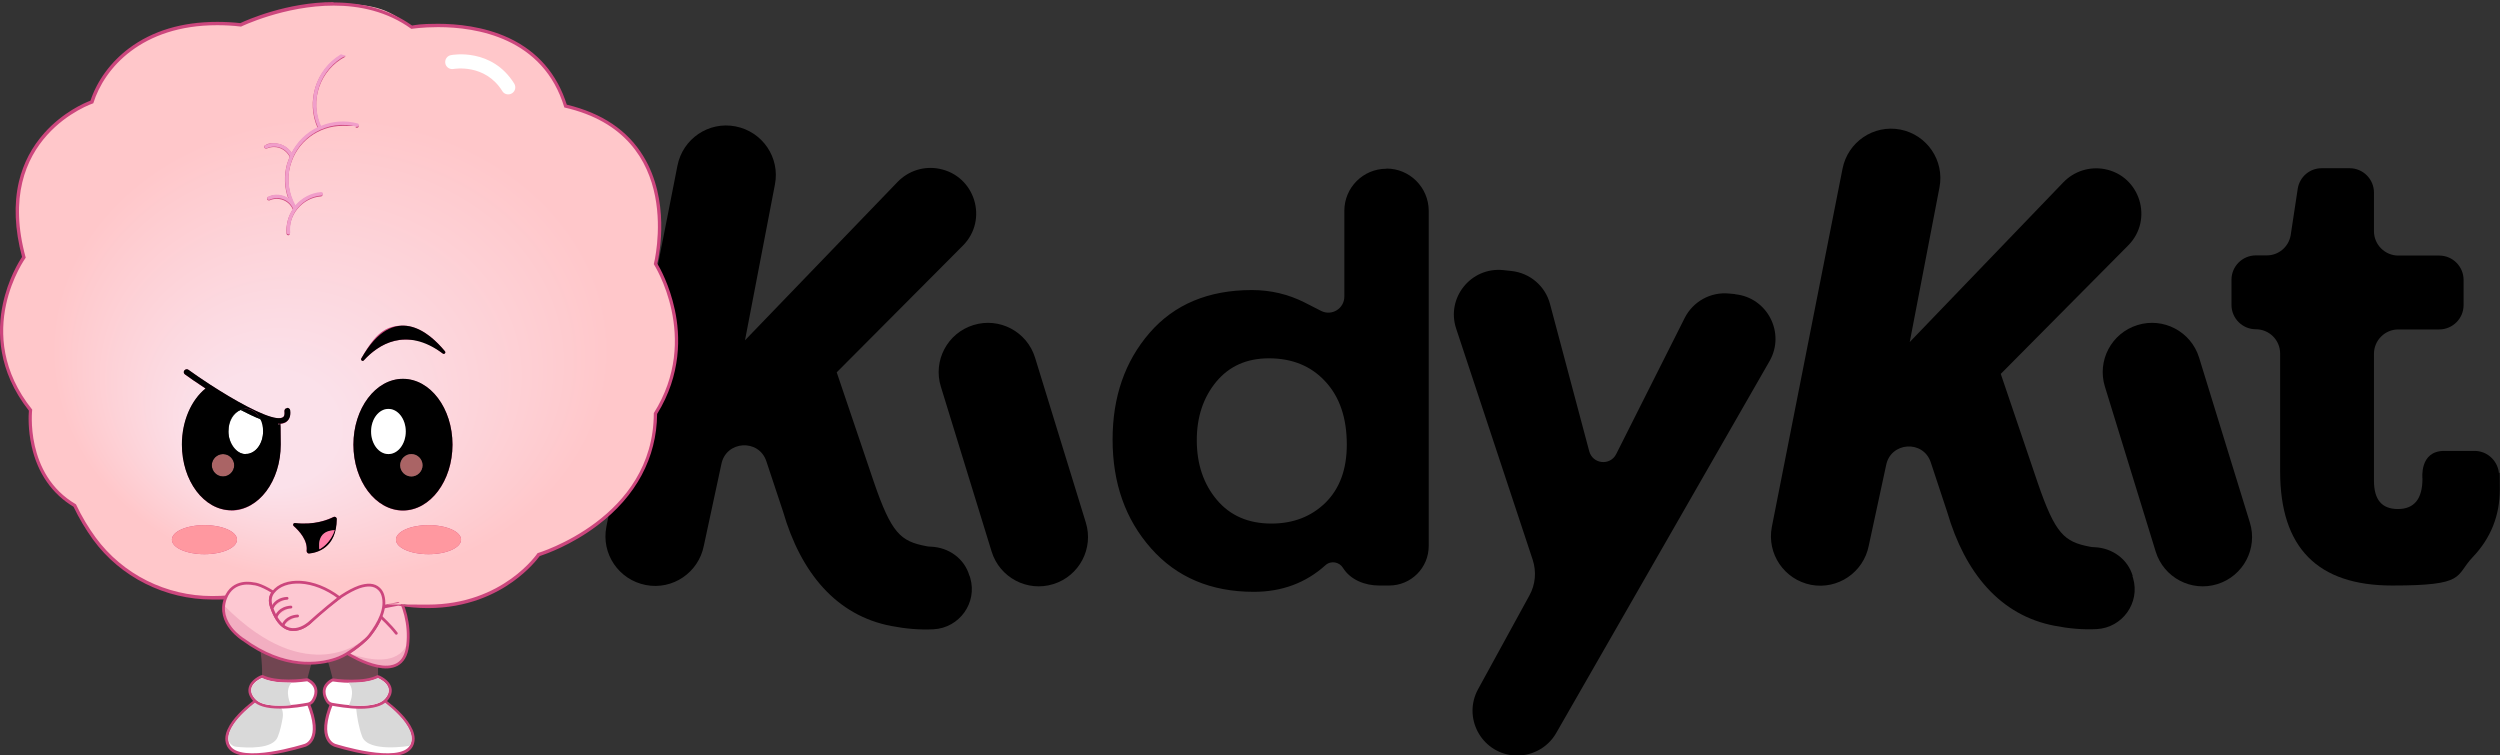 <svg xmlns="http://www.w3.org/2000/svg" xmlns:xlink="http://www.w3.org/1999/xlink" id="Calque_1" data-name="Calque 1" viewBox="0 0 1428.2 431.6"><rect x="0" y="0" width="1428.2" height="431.6" fill="#333333" stroke="none"/><defs><style>      .cls-1 {        fill: #714551;      }      .cls-1, .cls-2, .cls-3, .cls-4, .cls-5, .cls-6, .cls-7, .cls-8, .cls-9, .cls-10, .cls-11 {        stroke-width: 0px;      }      .cls-12 {        fill: none;        stroke-miterlimit: 10;        stroke-width: 1.6px;      }      .cls-12, .cls-13, .cls-14, .cls-15, .cls-16, .cls-17 {        stroke-linecap: round;      }      .cls-12, .cls-13, .cls-14, .cls-17 {        stroke: #cc467d;      }      .cls-2 {        fill: #ff7ea8;      }      .cls-13 {        fill: #fdc8d2;      }      .cls-13, .cls-14 {        stroke-width: 1.6px;      }      .cls-13, .cls-14, .cls-15, .cls-16, .cls-17 {        stroke-linejoin: round;      }      .cls-3 {        fill: #ff98a0;      }      .cls-4 {        fill: #000;      }      .cls-14 {        fill: #fcb2c4;      }      .cls-5 {        fill: #aa6465;      }      .cls-6, .cls-10 {        fill: #cc467d;      }      .cls-15 {        stroke-width: 2px;      }      .cls-15, .cls-16 {        fill: #fddbe3;        stroke: #cd467d;      }      .cls-16 {        stroke-width: 2px;      }      .cls-7 {        fill: #d9d9d9;      }      .cls-17 {        stroke-width: 1.7px;      }      .cls-17, .cls-8 {        fill: #fff;      }      .cls-9 {        fill: #f09eca;      }      .cls-10 {        opacity: .2;      }      .cls-11 {        fill: url(#Dégradé_sans_nom_60);      }    </style><radialGradient id="D&#xE9;grad&#xE9;_sans_nom_60" data-name="D&#xE9;grad&#xE9; sans nom 60" cx="241" cy="213.1" fx="140.3" fy="367.6" r="332.8" gradientTransform="translate(56.9 77.6) scale(.6 .5)" gradientUnits="userSpaceOnUse"><stop offset=".2" stop-color="#fbe1ea"></stop><stop offset=".8" stop-color="#ffc7ca"></stop></radialGradient></defs><path class="cls-4" d="M553.8,328.9c-2.8-9.8-11.8-16.2-22-16.6-1,0-1.9-.1-2.7-.3-14.6-2.8-19.8-7.2-29.9-36.7l-21.2-62.6,72.1-72.4c14.7-14.8,6.9-40-13.6-43.9-8.7-1.7-17.6,1.2-23.7,7.5l-87.2,90.5,17.1-89c3-15.4-7.1-30.2-22.5-33.2-15.4-3-30.2,7.1-33.2,22.5l-40.6,206.3c-3,15.4,7.1,30.2,22.5,33.2,15.4,3,30.2-7.1,33.2-22.5l10-46.5c2.6-13.5,21.4-14.7,25.7-1.7l9.5,28.6c10.2,35.2,30.5,59.5,61.8,65.5,8.3,1.6,16.2,2.3,24.2,1.9,14.8-.8,25.1-15.1,21-29.3l-.4-1.3Z"></path><path class="cls-4" d="M1218.4,329.1c-2.8-9.7-11.7-16.1-21.9-16.5-1,0-1.9-.1-2.7-.3-14.5-2.8-19.6-7.1-29.7-36.5l-21.1-62.2,72.8-73.4c14.6-14.7,6.8-39.8-13.5-43.6-8.6-1.6-17.4,1.2-23.5,7.5l-87.8,91.3,17-88.4c2.9-15.3-7.1-30-22.4-33-15.3-2.9-30,7.1-33,22.4l-40.4,204.7c-2.9,15.3,7.1,30,22.4,33,15.3,2.9,30-7.1,33-22.4l9.9-45.9c2.6-13.4,21.2-14.6,25.5-1.7l9.4,28.4c10.2,34.9,30.3,59.1,61.4,65,8.2,1.6,16.1,2.3,24,1.9,14.7-.8,24.9-15,20.8-29.1l-.4-1.3Z"></path><path class="cls-4" d="M591.3,204.3c-4.6-14.9-20.4-23.2-35.2-18.6-14.9,4.6-23.2,20.4-18.6,35.2l29,94.2c4.6,14.9,20.4,23.2,35.2,18.6,14.9-4.6,23.2-20.4,18.6-35.2l-29-94.2Z"></path><path class="cls-4" d="M1256.3,204.3c-4.6-14.9-20.4-23.2-35.2-18.6-14.9,4.6-23.2,20.4-18.6,35.2l29,94.2c4.6,14.9,20.4,23.2,35.2,18.6,14.9-4.6,23.2-20.4,18.6-35.2l-29-94.2Z"></path><path class="cls-4" d="M991.2,168l-3.3-.3c-10.6-1.1-20.7,4.5-25.5,14l-39.1,77.7c-3.4,6.8-13.4,5.8-15.4-1.6l-22.4-84.1c-2.7-10.3-11.5-17.8-22.1-18.9l-4.6-.5c-18.5-1.9-32.8,15.9-26.9,33.5l43.7,132c2.2,6.8,1.6,14.1-1.9,20.4l-29.3,53.5c-8.8,16.1,1.6,35.9,19.8,37.8,10.1,1,19.8-4,24.8-12.7l121.9-212.5c9.2-16.1-1.2-36.3-19.6-38.2Z"></path><path class="cls-4" d="M792,96.4c-13.3,0-24,10.8-24,24v49c0,6.9-7.2,11.3-13.3,8.2l-9.4-4.8c-9.3-4.7-19.4-7.1-30.1-7.1-24.9,0-44.4,8.2-58.5,24.5-14.1,16.3-21.1,36.6-21.1,60.9,0,24.9,7.3,45.6,22,62.2,14.6,16.5,34.2,24.8,58.7,24.8,16,0,29.7-5.1,40.9-15.2,3.2-2.9,8-1.8,10,1.5,4.3,6.9,12.6,10.1,20.7,10.1h5.7c12.5,0,22.6-10.1,22.6-22.6V120.3c-.1-13.3-10.9-24-24.1-24ZM757.2,287.2c-8.2,8-18.5,11.9-30.9,11.9-13.1,0-23.5-4.5-31.1-13.5-7.6-9-11.5-20.4-11.5-34.1,0-13.3,3.7-24.4,11.1-33.4,7.4-8.9,17.4-13.4,30.1-13.4,13.3,0,24.1,4.4,32.2,13.2,8.2,8.8,12.3,20.8,12.3,36.1,0,14.2-4.1,25.2-12.2,33.2Z"></path><path class="cls-4" d="M1427.5,269.5c-1.1-6.8-6.9-11.9-13.8-11.9,0,0-9.9,0-17.4,0-14.3,0-12.4,15.9-12.4,15.9,0,11.5-4.7,17.3-14,17.3s-13.7-5.4-13.7-16.2v-72.5c0-7.6,6.2-13.9,13.9-13.9h23.4c7.6,0,13.9-6.2,13.9-13.9v-14.4c0-7.6-6.2-13.9-13.9-13.9h-23.4c-7.6,0-13.9-6.2-13.9-13.9v-22.1c0-7.6-6.2-13.9-13.9-13.9h-16c-6.7,0-12.4,4.8-13.6,11.4l-4.1,27c-1.2,6.6-6.9,11.4-13.6,11.4h-6.3c-7.6,0-13.9,6.2-13.9,13.9v14.4c0,7.6,6.2,13.9,13.9,13.9s13.9,6.2,13.9,13.9v67.4c0,43.4,21.3,65.1,64,65.1s35.7-5.4,46-16.2c10.3-10.8,15.5-23.7,15.5-38.8s-.2-7-.7-10.1Z"></path><path class="cls-16" d="M143.9,441.8"></path><g><path class="cls-1" d="M193.1,410.1c-1.5-34.3-17.1-57.4-17.1-57.4l45.5-10.4c-4.3,27.9-8.6,44.6-2.6,56.2l-25.7,11.6Z"></path><path class="cls-13" d="M226.4,361.8c-3.5-4.6-8.8-9.4-8.8-9.4-4.7,10.6-11,15.7-19,21,2.6,1.6,31.6,19.1,34.3-4.8,2.8-25.1-14.8-41.7-14.8-41.7h-21.2"></path><g><g><path class="cls-11" d="M177.7,351.4c-16.7,0-29-3.5-47-10.4-3.1.3-6.3.5-9.4.5-26.7,0-51.8-12.7-67.4-33.9-4.2-5.7-8-12-11.2-18.8-27.6-16.3-25.6-50.4-25.2-54.5C-.6,211.5-.6,189,2.6,174c3.1-14.7,9.7-24.9,11.1-27-5.4-19.9-7.6-48.2,12.4-70.5,11-12.2,23.7-17.3,26.3-18.3,3.7-11.5,11.4-22.1,21.8-29.9,13.2-9.9,30-15,49.7-15s8.9.3,13.5.8c2.7-1.3,26.5-12,53.1-12s32.4,4.5,44.6,13.3c1.5-.2,7.2-1,15.1-1,21.9,0,60.5,6,72.9,46,20,4.6,34.6,14.4,43.6,29.1,15.4,25.2,8.7,57.1,7.8,61.1,2.5,4.2,25.5,44.7,0,85.5-.1,31.3-18.3,51.6-33.6,63.1-15.3,11.5-30.7,16.7-33.1,17.5-2.2,3.1-22.5,29.6-63.3,29.6h0c-5.5,0-11.2-.5-17-1.4-22.7,4.5-37.6,6.4-49.8,6.4ZM244.8,301c-10.5,0-17.6,3.8-17.6,7.3s7.1,7.3,17.6,7.3,17.6-3.8,17.6-7.3-7.1-7.3-17.6-7.3ZM116.8,301c-10.5,0-17.6,3.8-17.6,7.3s7.1,7.3,17.6,7.3,17.6-3.8,17.6-7.3-7.1-7.3-17.6-7.3ZM168.4,299.7c3.2,2.8,8.4,8.5,7.7,15,0,.2,0,.3,0,.3,0,0,.1.1.3.1,4.5-.4,14.8-3.1,15-18.8,0,0,0-.2,0-.2,0,0-.1,0-.2,0s0,0-.1,0c-2.9,1.5-9,3.9-17.4,3.9s-3.5-.1-5.3-.3h0s0,0,0,0ZM230.2,217.4c-15,0-27.3,16.5-27.3,36.7s12.2,36.7,27.3,36.7,27.3-16.5,27.3-36.7-12.2-36.7-27.3-36.7ZM106.6,212c-.2,0-.4.1-.6.3-.1.2-.1.4-.1.5,0,.2.1.4.3.5,1.2.9,5.6,4,11.6,8l1.1.7-1,.8c-8.2,6.7-13.1,18.4-13.1,31.3,0,20.2,12.2,36.7,27.3,36.7s27.3-16.5,27.3-36.7-.5-8-1.4-11.7l-.4-1.4,1.5.2c.1,0,.3,0,.4,0h.1c1.4,0,2.4-.2,3.2-.7,1.7-1,2.4-2.9,2-5.7,0-.3-.3-.6-.6-.6h-.1c-.2,0-.4.1-.4.2-.1.1-.1.3-.1.5.3,2.3-.2,3.8-1.4,4.4-.7.4-1.6.6-2.8.6s-.9,0-1.4,0c-9.7-1.2-29.9-13.8-38.2-19.1-4.5-3-8.9-5.9-12.7-8.6-.1,0-.2-.1-.3-.1ZM230.2,187c-8.2,0-15.9,6-22.7,17.8,5.1-5.5,13.3-11.8,24.2-11.8s14.1,2.6,21.3,7.8c-4.5-5.4-13.1-13.8-22.9-13.8ZM168,118.4s0,0,.1.1l.4.6-.4.6c-2.7,4-3.9,8.6-3.5,13.4-.5-5.5,1.2-10.8,4.8-15.1,3.5-4.2,8.5-6.8,14-7.3-5.5.5-10.4,3-14,7.2l-.9,1.1-.7-1.2c-4.1-7.3-5.1-15.7-3-23.8.2-.7.4-1.4.6-2.1-.3.7-.5,1.4-.7,2.1-1.7,6.3-1.4,12.8.7,18.9l1,2.7-2-1.3c1.4,1,2.6,2.4,3.4,4ZM158.1,112.2c-1.6,0-3.1.3-4.6,1,1.5-.7,3-1,4.6-1s.6,0,.8,0c-.3,0-.6,0-.9,0ZM165.9,88.2c.2.3.3.5.4.8l.2.4c.9-2.1,2.1-4.1,3.5-6-1,1.4-1.9,2.8-2.7,4.3l-.8,1.5-.7-1ZM156.5,82.9c3,0,5.8,1.2,7.8,3.3-2.1-2.1-4.9-3.3-7.9-3.3s-3.1.3-4.6,1c1.5-.7,3-1,4.6-1ZM186.7,39.2c-7.3,9.1-9.3,21.8-4.3,33.1l.4.9s0,0,0,0l-.4-.8c-5-11.3-3-24,4.3-33.1ZM195.8,70.4c2.8,0,5.6.4,8.3,1.1-2.7-.7-5.4-1.1-8.2-1.1s-1.3,0-2,0c.6,0,1.3,0,1.9,0Z"></path><path class="cls-6" d="M190.6,3.2c14.8,0,30.6,3.3,44.4,13.3,0,0,6.2-1,15.3-1,21.7,0,60.1,5.9,72.1,45.9,70.1,15.8,51.1,89.5,51.1,89.5,0,0,27.1,42.1,0,85.1,0,60.2-66.4,80-66.4,80,0,0-19.6,29.4-62.7,29.4s-11-.4-17-1.4c-21.9,4.3-37.1,6.4-49.8,6.4s-29.1-3.6-46.8-10.4c-3.2.4-6.4.5-9.6.5-26.1,0-51-12.2-66.6-33.5-4-5.5-7.8-11.7-11.2-18.9-29.4-17.1-25-54.1-25-54.1-35-43.7-3.7-86.8-3.7-86.8C-4.3,78.1,53.3,59,53.3,59c6.2-20.1,27.7-44.6,70.7-44.6,4.3,0,8.9.2,13.7.8,0,0,24.7-12,53-12M166.5,87.3c-2.3-3.4-6-5.4-10-5.4s-3.4.4-5,1.1c-.5.2-.7.8-.5,1.3.2.4.5.6.9.6s.3,0,.4,0c1.4-.6,2.8-.9,4.2-.9,3.7,0,7.2,2.1,9,5.6-.6,1.4-1.1,2.9-1.6,4.4-1.7,6.5-1.5,13.2.8,19.5-2-1.3-4.3-2-6.6-2s-3.4.4-5,1.1c-.5.2-.7.8-.5,1.3.2.4.5.6.9.6s.3,0,.4,0c1.4-.6,2.8-.9,4.2-.9,3.8,0,7.4,2.1,9.1,5.8,0,0,.1,0,.2.1-2.8,4.1-4.1,9-3.7,14,0,.5.5.9,1,.9s0,0,0,0c.1,0,.2,0,.3,0,.4-.2.6-.6.6-1-.5-5.2,1.1-10.3,4.5-14.3,3.4-4,8.1-6.5,13.3-6.9.5,0,.9-.5.9-1.1,0-.5-.5-.9-1-.9s0,0,0,0c-5.7.5-10.9,3.2-14.6,7.6-3.9-7.1-5-15.2-2.9-23,3.7-13.8,16.2-22.9,29.9-22.9s5.3.3,8,1.1c0,0,.2,0,.3,0,.4,0,.8-.3.9-.7.1-.5-.2-1.1-.7-1.2-2.8-.8-5.6-1.1-8.4-1.1-4.3,0-8.6.9-12.5,2.5-6.7-15-.4-32.8,14.2-40.2h0,0s0,0-.1,0c-.2,0-.5,0-1.2-.2-.9-.3-1.5-.5-1.5-.5-14.2,8.4-20,26.3-13.2,41.6-6.4,3-11.7,8.1-15,14.6M207.2,206.1c.2,0,.5,0,.7-.3,5-5.5,13.2-11.8,23.8-11.8s13.4,2.2,21.3,8c.2.1.4.2.5.2.7,0,1.2-.8.7-1.5-5-6.1-13.8-14.7-24-14.7s-15.8,4.7-23.8,18.7c-.4.7.2,1.4.8,1.4M132.1,291.7c15.6,0,28.2-16.8,28.2-37.6s-.5-8.2-1.5-11.9c.2,0,.5,0,.7,0,1.5,0,2.7-.3,3.7-.9,1.4-.9,3-2.7,2.5-6.7-.1-.8-.8-1.4-1.6-1.4,0,0-.2,0-.2,0-.9,0-1.5.9-1.4,1.8.3,2.7-.6,3.2-.9,3.4-.6.3-1.4.5-2.3.5s-.8,0-1.3,0c-7.8-1-23.9-10-37.8-19-4.6-3-8.9-5.9-12.6-8.6-.3-.2-.6-.3-.9-.3-.5,0-1,.2-1.3.7-.6.7-.4,1.8.4,2.3,2.1,1.5,6.3,4.5,11.7,8-8.1,6.6-13.5,18.5-13.5,32,0,20.8,12.6,37.6,28.3,37.6M230.2,291.7c15.6,0,28.3-16.9,28.3-37.6,0-20.8-12.7-37.6-28.3-37.6s-28.3,16.9-28.3,37.6,12.7,37.6,28.3,37.6M173.7,299.1c-1.6,0-3.4,0-5.2-.3,0,0,0,0-.1,0-.9,0-1.3,1.1-.7,1.7,3.3,2.9,8.1,8.2,7.4,14.2,0,.8.5,1.5,1.3,1.5s0,0,.1,0c4.4-.4,15.7-3.1,15.8-19.7,0-.7-.6-1.3-1.2-1.3-.2,0-.4,0-.6.1-2.8,1.4-8.7,3.8-17,3.8M244.8,316.6c10.3,0,18.6-3.7,18.6-8.3s-8.3-8.3-18.6-8.3-18.6,3.7-18.6,8.3,8.3,8.3,18.6,8.3M116.8,316.6c10.3,0,18.6-3.7,18.6-8.3s-8.3-8.3-18.6-8.3-18.6,3.7-18.6,8.3,8.3,8.3,18.6,8.3M190.6,1.2h0c-26.5,0-49.5,10.2-53.3,12-4.5-.5-9-.7-13.3-.7h0c-20,0-36.9,5.1-50.3,15.1-10.4,7.8-18.2,18.4-22,29.9-3.5,1.3-15.7,6.6-26.3,18.4-7.2,8-12.1,17.4-14.6,27.9-3,12.8-2.4,27.3,1.8,43-1.9,2.8-8,12.8-11,27-3.2,15.1-3.2,37.8,14.9,60.8-.2,2.6-.6,10.7,1.6,20.5,3.4,15.2,11.7,27.1,23.9,34.4,3.2,6.7,7,13,11.1,18.7,15.7,21.5,41.2,34.3,68.2,34.3s6.2-.2,9.3-.5c18,6.9,30.3,10.4,47.1,10.4s27.2-1.9,49.8-6.4c5.8.9,11.5,1.4,16.9,1.4,22.8,0,39-8.2,48.6-15.1,8.9-6.4,13.9-12.7,15.3-14.6,3.3-1.1,18.1-6.2,33.1-17.6,22-16.6,33.8-38.6,34-63.6,14-22.6,13.3-44.9,10.1-59.6-3-13.9-8.4-23.7-10-26.3,1.3-5.5,7.4-36.3-8-61.4-9-14.8-23.7-24.6-43.7-29.4-5.6-17.6-16.7-30.4-33.1-38.1-14.4-6.7-29.9-8.1-40.5-8.1s-12.8.7-14.8,1c-12.4-8.8-27.4-13.2-44.9-13.2h0ZM212.6,198.8c5.5-7.2,11.4-10.9,17.6-10.9s12.4,3.9,16.9,8c-5.2-2.7-10.3-4-15.4-4-7.7,0-14.2,3.1-19.1,6.8h0ZM230.2,289.7c-14.5,0-26.3-16-26.3-35.7s11.8-35.7,26.3-35.7,26.3,16,26.3,35.7c0,19.7-11.8,35.7-26.3,35.7h0ZM132.1,289.7c-14.5,0-26.3-16-26.3-35.7s4.8-24,12.8-30.5l1.6-1.3c8.5,5.4,26.5,16.5,36.4,18.4l.5,2c.9,3.6,1.4,7.4,1.4,11.4,0,19.7-11.8,35.7-26.3,35.7h0ZM173.7,301c7.7,0,13.5-2,16.8-3.5-.3,5.3-2.3,15.1-13.3,16.6.1-2.8-.8-7.6-6.1-13.1.9,0,1.7,0,2.6,0h0ZM244.8,314.6c-10.3,0-16.6-3.7-16.6-6.3s6.3-6.3,16.6-6.3,16.6,3.7,16.6,6.3-6.3,6.3-16.6,6.3h0ZM116.8,314.6c-10.3,0-16.6-3.7-16.6-6.3s6.3-6.3,16.6-6.3,16.6,3.7,16.6,6.3-6.3,6.3-16.6,6.3h0Z"></path></g><ellipse class="cls-3" cx="116.8" cy="308.3" rx="18.6" ry="8.3"></ellipse><ellipse class="cls-3" cx="244.8" cy="308.3" rx="18.6" ry="8.3"></ellipse><path class="cls-9" d="M205,71.7c.1-.5-.2-1.1-.7-1.2-7.2-1.9-14.5-1.3-20.9,1.4-6.7-15-.4-32.8,14.2-40.2,0,0-.2,0-1.3-.2-.9-.3-1.5-.5-1.5-.5-14.2,8.4-20,26.3-13.2,41.6-6.4,3-11.7,8.1-15,14.6-3.2-4.9-9.6-6.8-15-4.3-.5.2-.7.8-.5,1.3.2.5.8.7,1.3.5,4.9-2.3,10.8-.2,13.2,4.6-.6,1.4-1.1,2.9-1.6,4.4-1.7,6.5-1.5,13.2.8,19.5-3.4-2.2-7.7-2.7-11.6-.9-.5.2-.7.8-.5,1.3s.8.7,1.3.5c5-2.3,11-.2,13.3,4.8,0,0,.1,0,.2.1-2.8,4.1-4.1,9-3.7,14,0,.5.5.9,1.1.9.1,0,.2,0,.3,0,.4-.2.6-.6.6-1-.5-5.2,1.1-10.3,4.5-14.3,3.4-4,8.1-6.5,13.3-6.9.5,0,.9-.5.9-1.1,0-.5-.5-.9-1.1-.9-5.7.5-10.9,3.2-14.6,7.6-3.9-7.1-5-15.2-2.9-23,4.4-16.5,21.4-26.3,37.9-21.9.5.1,1.1-.2,1.2-.7Z"></path><path class="cls-4" d="M190.7,295.3c-3.3,1.7-11.2,4.8-22.1,3.5-1-.1-1.5,1-.8,1.7,3.3,2.9,8.1,8.2,7.4,14.2,0,.8.6,1.6,1.4,1.5,4.4-.4,15.7-3.1,15.8-19.7,0-.9-1-1.6-1.8-1.1ZM182.5,313.8s-2.4-10.7,8.7-10.9c-1.9,5.6-5.3,8.9-8.7,10.9Z"></path><path class="cls-2" d="M182.5,313.8c3.4-2,6.8-5.4,8.7-10.9-11.1.2-8.7,10.9-8.7,10.9Z"></path><path class="cls-4" d="M258.5,254c0-20.8-12.7-37.6-28.3-37.6s-28.3,16.9-28.3,37.6,12.7,37.6,28.3,37.6,28.3-16.9,28.3-37.6ZM221.9,259.4c-5.5,0-9.9-5.8-9.9-12.9s4.4-12.9,9.9-12.9,9.9,5.8,9.9,12.9-4.4,12.9-9.9,12.9ZM235,259.4c3.5,0,6.4,2.9,6.4,6.4s-2.9,6.4-6.4,6.4-6.4-2.9-6.4-6.4,2.9-6.4,6.4-6.4Z"></path><path class="cls-5" d="M235,272.2c3.5,0,6.4-2.9,6.4-6.4s-2.9-6.4-6.4-6.4-6.4,2.9-6.4,6.4,2.9,6.4,6.4,6.4Z"></path><ellipse class="cls-8" cx="221.9" cy="246.5" rx="9.9" ry="12.9"></ellipse><path class="cls-5" d="M127.4,259.4c-3.5,0-6.4,2.9-6.4,6.4s2.9,6.4,6.4,6.4,6.4-2.9,6.4-6.4-2.9-6.4-6.4-6.4Z"></path><path class="cls-8" d="M137.6,234.2c-4.1,1.6-7.1,6.5-7.1,12.4s4.4,12.9,9.9,12.9,9.9-5.8,9.9-12.9-.6-5.1-1.6-7.1c-3.5-1.4-7.2-3.2-11.1-5.2Z"></path><path class="cls-4" d="M207.9,205.8c8-8.7,23.8-19.6,45.1-3.8.8.6,1.9-.5,1.2-1.3-8.7-10.6-29.1-28.8-47.8,4.1-.5.9.7,1.9,1.4,1.1Z"></path><path class="cls-4" d="M163.9,233.2c-.9,0-1.5.9-1.4,1.8.3,2.7-.6,3.2-.9,3.4-.8.5-2.1.6-3.6.4-7.8-1-23.9-10-37.8-19-4.6-3-8.9-5.9-12.6-8.6-.7-.5-1.7-.3-2.3.4-.6.7-.4,1.8.4,2.3,2.1,1.5,6.3,4.5,11.7,8-8.1,6.6-13.5,18.5-13.5,32,0,20.8,12.6,37.6,28.3,37.6s28.2-16.8,28.2-37.6-.5-8.2-1.5-11.9c.2,0,.5,0,.7,0,1.5,0,2.7-.3,3.7-.9,1.4-.9,3-2.7,2.5-6.7-.1-.9-1-1.5-1.8-1.4ZM127.4,272.2c-3.5,0-6.4-2.9-6.4-6.4s2.9-6.4,6.4-6.4,6.4,2.9,6.4,6.4-2.9,6.4-6.4,6.4ZM140.4,259.4c-5.5,0-9.9-5.8-9.9-12.9s3-10.8,7.1-12.4c.9-.4,1.8-.6,2.8-.6,3.4,0,6.5,2.3,8.3,5.8,1,2,1.6,4.5,1.6,7.1,0,7.1-4.4,12.9-9.9,12.9Z"></path><path class="cls-4" d="M140.4,233.6c-1,0-1.9.2-2.8.6,3.8,2,7.6,3.9,11.1,5.2-1.8-3.5-4.8-5.8-8.3-5.8Z"></path><path class="cls-8" d="M257.6,31.5c-2.2.4-3.6,2.5-3.2,4.7.4,2.2,2.5,3.6,4.7,3.2.2,0,18-3.3,27.9,12.7.5.8,1.2,1.3,2,1.6,1.1.4,2.4.3,3.5-.4,1.9-1.2,2.4-3.6,1.3-5.5-12.8-20.6-35.3-16.5-36.2-16.3Z"></path></g><path class="cls-1" d="M146.7,398.6c6.1-11.6,1.8-28.4-2.5-56.4l45.5,10.4s-13.2,19.6-16.5,49.4l-26.4-3.4Z"></path><path class="cls-17" d="M148,399s-23.8,16-17.3,27.3c6.6,11.3,43.5-.5,43.5-.5,0,0,10.8-2.7,1.7-24.5,0,0-21.8-10.8-27.9-2.4Z"></path><path class="cls-7" d="M134.8,426.6c-2.3-.3-4.2-2.2-4.3-4.5-.3-10.6,18.5-23.1,18.5-23.1.7-.4,1.5-.6,2.5-.6,6.2-.2,11,5.5,10,11.6-.6,3.5-1.4,7.4-2.8,10.9-2.7,7.2-17.5,6.4-23.9,5.7Z"></path><g><path class="cls-8" d="M159.7,404c-7.3,0-12.2-1.4-14.7-4.2-2-2.3-2.7-4.5-2.2-6.7,1-4.2,6.3-6.4,6.5-6.4.1,0,.2,0,.3,0s.3,0,.4,0c3.5,1.7,8.4,2.5,14.7,2.5s10.5-.7,10.6-.8c0,0,0,0,.1,0,.1,0,.3,0,.4.1,2.4,1.3,3.9,3,4.4,5,.7,2.8-.7,5.6-1.6,7-.6.9-1.5,1.5-2.6,1.8-2.7.5-9.6,1.8-16.4,1.8h0Z"></path><path class="cls-6" d="M149.7,387.4c4.2,2.1,10,2.6,15.1,2.6s10.7-.8,10.7-.8c6.3,3.4,4,8.5,2.5,10.8-.5.7-1.2,1.2-2.1,1.4-2.7.5-9.6,1.7-16.2,1.7s-11.4-.9-14-4c-6.6-7.6,4-11.8,4-11.8M149.7,385.7c-.2,0-.4,0-.6.1-.2,0-5.9,2.4-7,7-.6,2.5.2,5,2.4,7.5,2.6,3,7.8,4.5,15.3,4.5s13.8-1.2,16.5-1.8c1.3-.3,2.4-1,3.1-2.1,1-1.5,2.5-4.5,1.7-7.7-.6-2.3-2.2-4.1-4.8-5.5-.2-.1-.5-.2-.8-.2s-.2,0-.3,0c0,0-4.8.7-10.4.7s-11-.8-14.3-2.4c-.2-.1-.5-.2-.7-.2h0Z"></path></g><path class="cls-7" d="M166.4,390c-5.4,0-11.9-.4-16.6-2.6,0,0-10.8,4.3-4.1,11.8,3.7,4.1,12.9,4.3,20.6,3.7,0,0-4.2-7.8.2-12.9Z"></path><path class="cls-17" d="M217.6,399s23.8,16,17.3,27.3c-6.6,11.3-43.5-.5-43.5-.5,0,0-10.8-2.7-1.7-24.5,0,0,21.8-10.8,27.9-2.4Z"></path><path class="cls-7" d="M233.9,426.2c6.9-11.1-17.2-27.2-17.2-27.2-2-1.2-5.8-.4-8.9.2s-4.5,3-4.3,5.7c.4,4.3,1.4,10.6,3.4,15.9,3.5,9.3,27,5.3,27,5.3Z"></path><g><path class="cls-8" d="M205.9,404c-6.7,0-13.7-1.2-16.4-1.8-1.1-.2-2-.8-2.6-1.8-.9-1.4-2.3-4.2-1.6-7,.5-2,2-3.7,4.4-5,.1,0,.3-.1.4-.1s0,0,.1,0c0,0,4.8.8,10.6.8s11.2-.9,14.7-2.5c.1,0,.2,0,.4,0s.2,0,.3,0c.2,0,5.5,2.3,6.5,6.4.5,2.2-.2,4.4-2.2,6.7-2.4,2.8-7.4,4.2-14.7,4.2Z"></path><path class="cls-6" d="M215.9,387.4s10.6,4.3,4,11.8c-2.6,3-8.3,4-14,4s-13.5-1.2-16.2-1.7c-.8-.2-1.6-.7-2.1-1.4-1.5-2.3-3.7-7.4,2.5-10.8,0,0,4.8.8,10.7.8s10.8-.6,15.1-2.6M215.9,385.7c-.3,0-.5,0-.7.2-3.3,1.6-8.2,2.4-14.3,2.4s-10.4-.7-10.4-.7c0,0-.2,0-.3,0-.3,0-.6,0-.8.2-2.6,1.4-4.2,3.3-4.8,5.5-.8,3.1.7,6.1,1.7,7.7.7,1.1,1.8,1.9,3.1,2.1,2.7.5,9.7,1.8,16.5,1.8s12.7-1.5,15.3-4.5c2.2-2.5,3-5,2.4-7.5-1.1-4.6-6.8-6.9-7-7-.2,0-.4-.1-.6-.1h0Z"></path></g><path class="cls-7" d="M199.2,390c5.4,0,11.9-.4,16.6-2.6,0,0,10.8,4.3,4.1,11.8-3.7,4.1-12.9,4.3-20.6,3.7,0,0,4.2-7.8-.2-12.9Z"></path><path class="cls-15" d="M247.9,363.7"></path><path class="cls-12" d="M134.6,345.1"></path><path class="cls-12" d="M217.6,347.9"></path><path class="cls-12" d="M184.4,342.5"></path><path class="cls-7" d="M172.9,364.6c-5.1,0-11.3-.3-15.7-2.5,0,0-10.2,4-3.9,11.2,3.5,3.9,12.2,4.1,19.4,3.5,0,0-3.9-7.4.1-12.2Z"></path><path class="cls-13" d="M128.8,341.8c-5.3,14.2,10.2,23.6,10.2,23.6,23.4,17.2,43.3,14.2,52.6,11.1,3-1,5.7-2.4,8.3-4.2,3.4-2.3,9.1-6.4,11.2-9.2,5.5-7.2,9.9-15.6,7.6-23.1-.4-1.3-1.1-2.6-2.2-3.6-2.8-2.7-6.8-2.6-11.3-1.1-12.5,4.4-28.3,20.4-28.3,20.4,0,0-14.1,13.3-21.8-8.9-1.2-3.5-.8-6.3,1-8.5-7.8-4.9-11.3-4.8-11.3-4.8,0,0-11.7-3-16,8.3Z"></path><path class="cls-10" d="M128.5,346.4s-.8,5.6,3.3,11c11,14.6,35.2,22.8,51.1,20.3,3.1-.4,11-1.7,16.7-6,3.3-2.5,6.2-3.7,8.4-6.4,0,0-31.7,28.9-79.4-18.8Z"></path><path class="cls-13" d="M193.9,341.4c-9,7-17,14.3-17,14.3,0,0-14.1,13.3-21.8-8.9-1.2-3.5-.8-6.3,1-8.5,6.2-8.1,23-8.1,37.8,3.2Z"></path><path class="cls-10" d="M198.1,372.7c2.6,1.6,31.6,19.1,34.3-4.8,0,0-3.9,16.2-34.3,4.8Z"></path><path class="cls-14" d="M155.8,346.8s1.7-4.6,8.2-5"></path><path class="cls-14" d="M158,351.8s1.7-4.6,8.2-5"></path><path class="cls-14" d="M161.8,356.9s1.7-4.6,8.2-5"></path></g></svg>